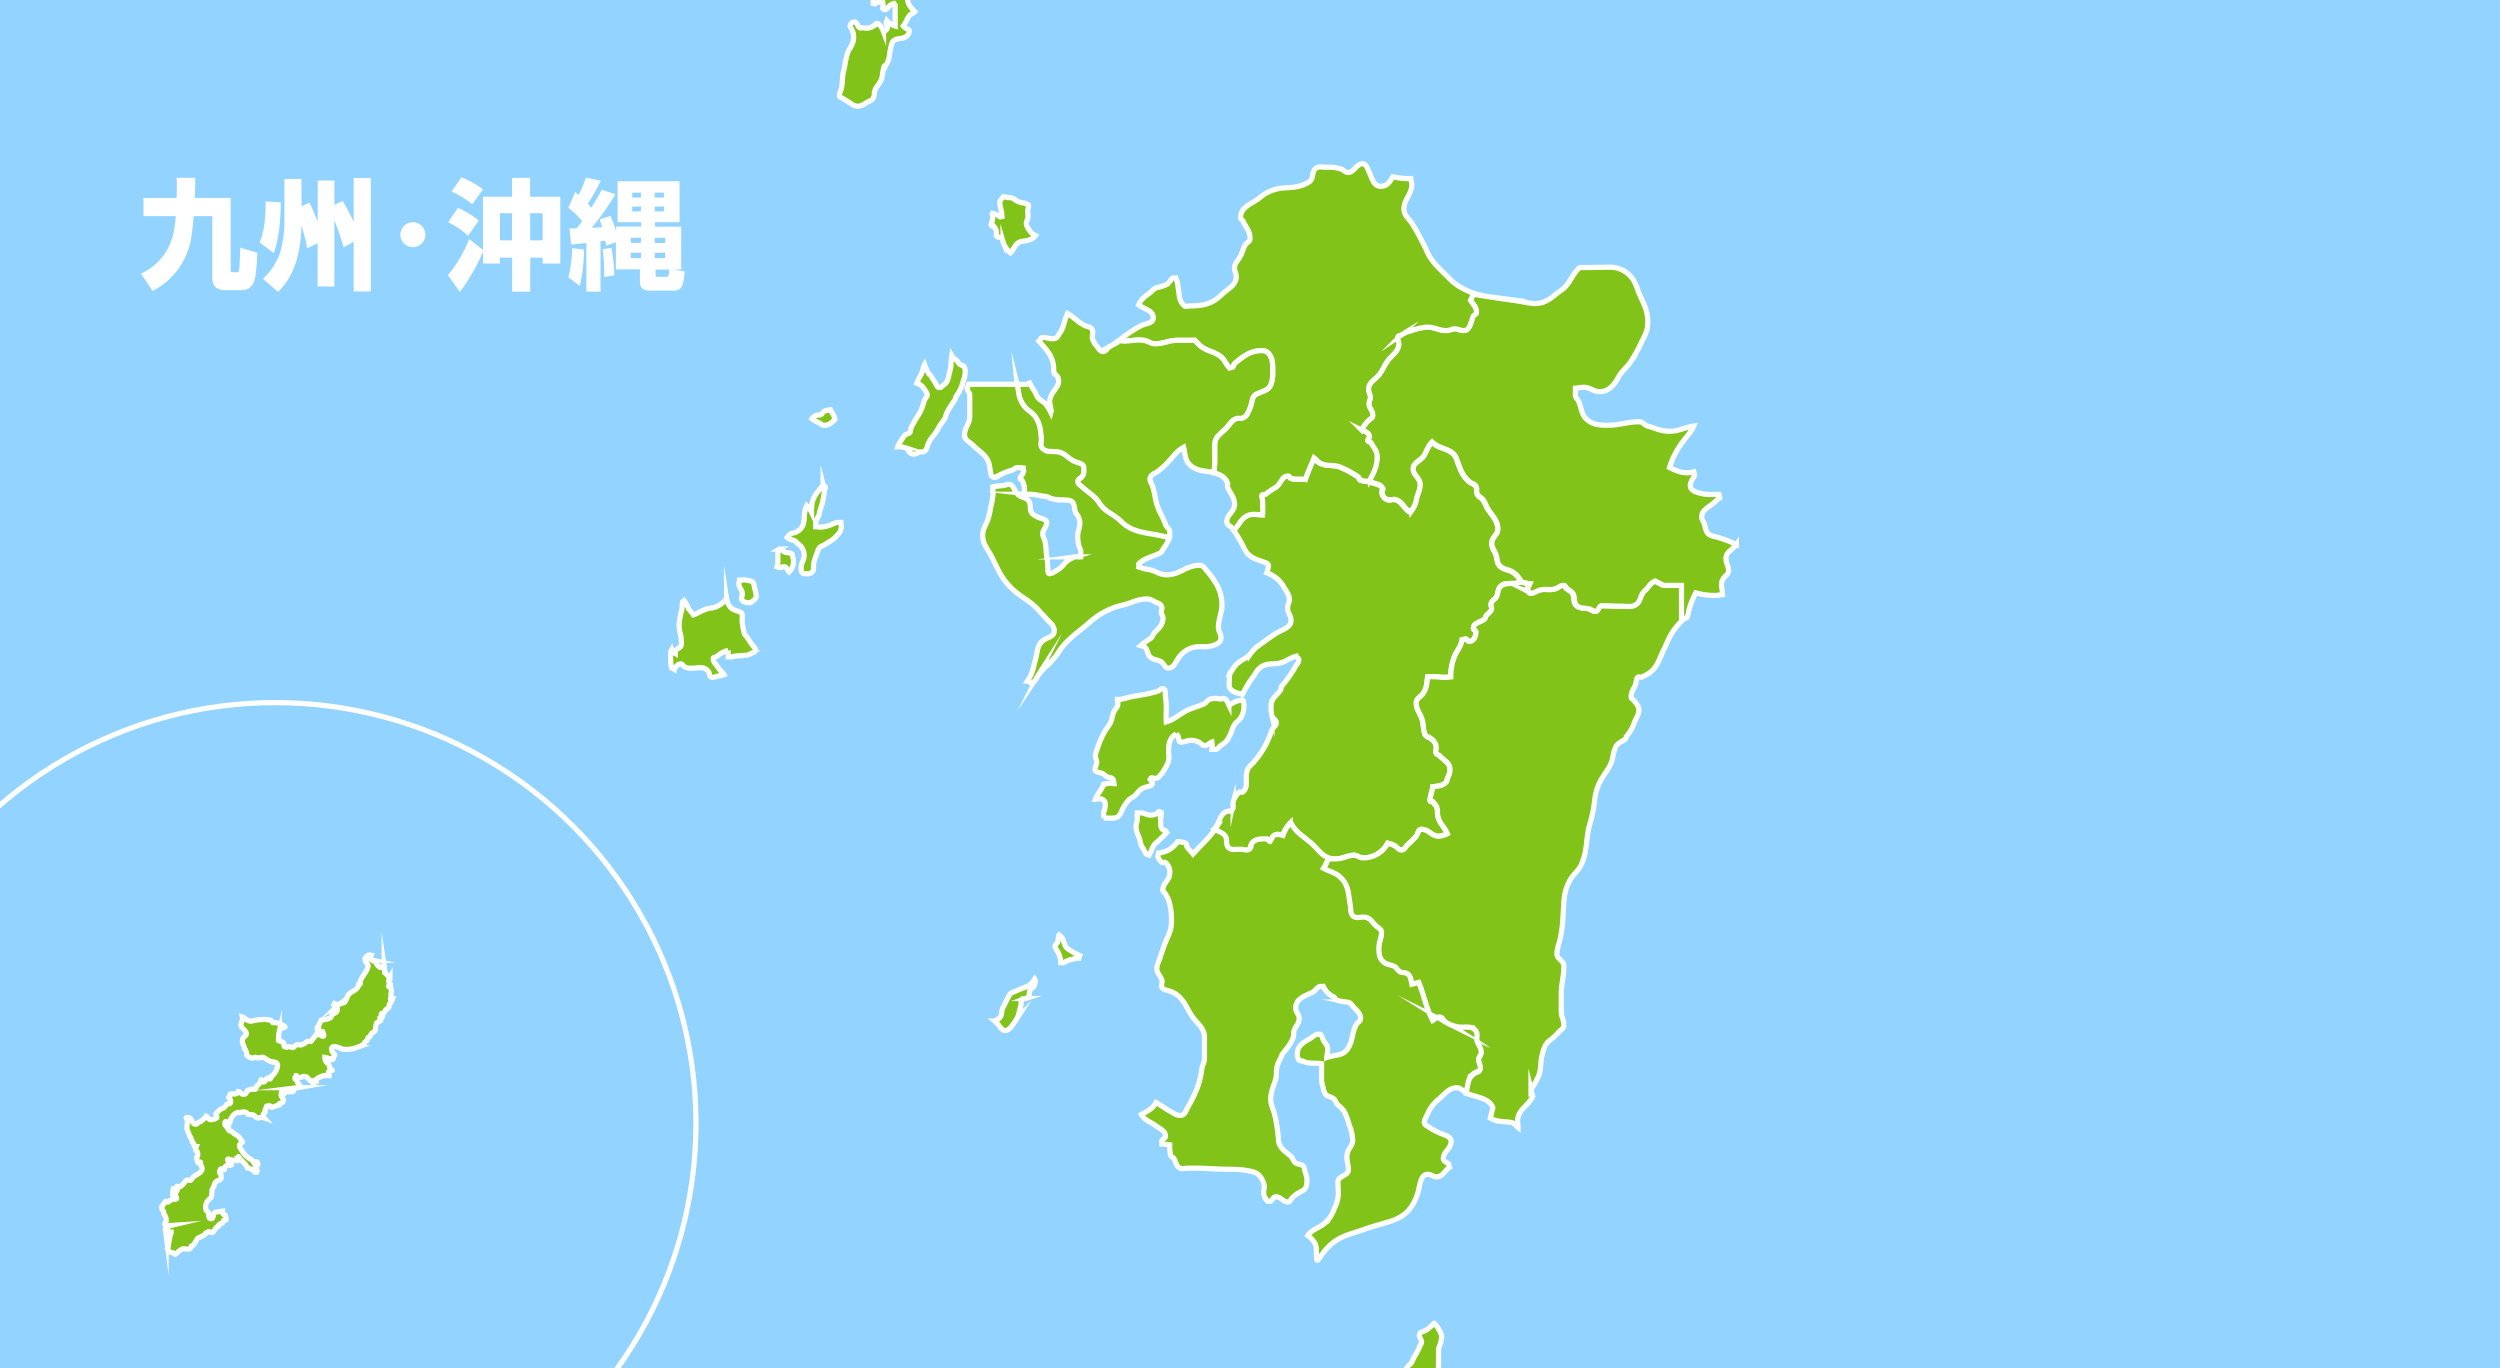 <svg id="レイヤー_1" data-name="レイヤー 1" xmlns="http://www.w3.org/2000/svg" xmlns:xlink="http://www.w3.org/1999/xlink" viewBox="0 0 720 394"><defs><style>.cls-1,.cls-6{fill:none;}.cls-2{fill:#93d3ff;}.cls-3{fill:#fff;}.cls-4,.cls-7{fill:#81c318;}.cls-4,.cls-6,.cls-7{stroke:#fff;stroke-miterlimit:22.93;stroke-width:1.5px;}.cls-4{fill-rule:evenodd;}.cls-5{clip-path:url(#clip-path);}</style><clipPath id="clip-path"><rect class="cls-1" width="720" height="394"/></clipPath></defs><title>アートボード 1</title><rect class="cls-2" width="720" height="394"/><path class="cls-3" d="M40.62,78.83c9-4.48,9.66-12.25,10-16.59H41.31V57h9.56c.07-3.14.07-4.72,0-5.79h5.35c0,1.82,0,4-.14,5.79H66.43V77.66c0,.51,0,.76.62.76H68c.59,0,.72-.25.83-.52.2-.73.34-5.73.34-6.59l4.94,1.48c0,.86-.28,6.77-1,8.42a3.56,3.56,0,0,1-3.59,2.35H64.87c-2.34,0-3.72-1.14-3.72-3.49V62.24H55.77c-.14,1.75-.35,4.21-.73,6.38A20.85,20.85,0,0,1,43.93,83.8Z"/><path class="cls-3" d="M80.85,58.3c0,1.31,0,9.25-2,14.6l-4.07-3.07C76.64,65.44,76.5,59.3,76.47,58Zm6,1.07,2.31-1c1.1,2.38,1.38,3.07,2.34,5.48V52H96.3v7l2.38-1.11A43.49,43.49,0,0,1,101.86,64V51.26h4.93V83.94h-4.93V69.62l-2.93,1.62a55.13,55.13,0,0,0-2.63-7.73v19H91.47V70.07l-3,1.45A42,42,0,0,0,86.82,65C86.58,77.38,82,82.11,80.09,84.07l-4.35-3.76a19.26,19.26,0,0,0,4.9-7.41,33.51,33.51,0,0,0,1.28-8.66V51.54h4.9Z"/><path class="cls-3" d="M122.49,67.58A3.59,3.59,0,1,1,118.9,64,3.57,3.57,0,0,1,122.49,67.58Z"/><path class="cls-3" d="M139.15,72.41a55.65,55.65,0,0,1-6.72,11.66L129,79.24a38.11,38.11,0,0,0,6.11-10.38l4,3.11V56.65h8.35V51.23h5.21v5.42h8.7V75.9H156.3V74.21h-3.59V84H147.5V74.21H144V75.9h-4.87Zm-7.28-12.55a25.77,25.77,0,0,1,6,3.65l-3.07,4.42a21.52,21.52,0,0,0-5.73-3.9Zm1-8.77a24.32,24.32,0,0,1,6.25,3.45L136,58.82a27.78,27.78,0,0,0-5.93-3.66ZM144,69.21h3.48v-7.8H144Zm8.69,0h3.59v-7.8h-3.59Z"/><path class="cls-3" d="M168.89,70c-1.45.14-3.83.38-4.41.42L164,65.75a18.12,18.12,0,0,0,2.1,0c.42-.51.9-1.13,1.56-2.07a22.22,22.22,0,0,0-4-3.82l2-4.56c.41.35.66.52,1,.83a37.93,37.93,0,0,0,2.11-5l4.24.93a56.36,56.36,0,0,1-3.73,6.63c.28.31.52.55,1,1.14.62-1,1.45-2.28,3.07-5.18l3.9,1.31a79.25,79.25,0,0,1-6.83,9.63c1,0,2-.11,3-.17-.2-.63-.34-1.11-.72-2.25l3.14-1a45.16,45.16,0,0,1,1.62,4.45V65.24h7.21V64h-6.8V52.2h17.84V64h-7.07v1.28h7.55V77.59H194l3.21.58c-.35,3-.42,3.39-.73,4.08a2.35,2.35,0,0,1-2.1,1.45h-7.28c-2,0-2.8-.94-2.8-2.46V77.59h-6.93V69.76l-2.76,1c-.21-1-.21-1.1-.28-1.45l-1.38.18V84h-4.07Zm-.72,1.87A45.87,45.87,0,0,1,167,82.35l-3.31-2.48a36.19,36.19,0,0,0,1.07-8.42Zm7.93-.49a52.55,52.55,0,0,1,.83,7.9l-2.9.49a62,62,0,0,0-.45-8Zm5.56-2.89v1.48h2.93V68.45Zm0,4.31v1.52h2.93V72.76Zm.41-17.29v1.38h2.52V55.47Zm0,4v1.38h2.52V59.44Zm6.49-4v1.38h2.65V55.47Zm0,4v1.38h2.65V59.44Zm0,9v1.48h3V68.45Zm0,4.31v1.52h3V72.76Zm.24,6.14c0,.59.07.76.59.76h2.41c.79,0,.83-.21.9-2.07h-3.9Z"/><path class="cls-4" d="M80.38,299.19l.1.46c0,.32.87.36,1.09.56.4.36,0,1.21.54,1.3a9.17,9.17,0,0,0,1.28-.08c.36,0,.78.43,1.1.2s.87-.81,1.3-.81.58.26,1,.09.74-.28,1-.43.57-.59,1-.56c.25,0,.76.13.92-.13A10.85,10.85,0,0,1,91.1,298c.1-.1.19-.52.21-.52.16.49.65.9.83.15h0c.09.36.75,1.12,1.11.68.08-.1-.25-1-.3-1.15a2.74,2.74,0,0,1-1.48-.56c-.4-.44,0-.94.33-1.23a10.2,10.2,0,0,1,.55-1.32c.31-.59.39-.21,1-.37.88-.24,2-.24,2.24-1.3.08-.4,1-.58,1.27-.86a1.26,1.26,0,0,0-.53-1.94c-.5-.17.08-.39.12-.55.34.12.41.75,1,.34a3.55,3.55,0,0,1,1.25-.49c.7-.11.78-.55,1.06-1.1s.18-.82.65-1.35c.84-1,2.29-1.12,2.78-2.43.05-.13,0-.83.26-.67.5.36.28-.5.3-.65.09-1,3-4.1,2.08-5.05a2,2,0,0,1-.72-1.58,3.38,3.38,0,0,1,1-1,4.32,4.32,0,0,1,.84.08c-.1.3-.4.46-.44.82s.55.54.85.61a1.35,1.35,0,0,0,.89.49c.36,0,.21.22.21.49s.89,1.11,1.18,1.11.88-.65,1-.46a15.63,15.63,0,0,1,.18,2,2.54,2.54,0,0,1,.72.63c.12.2.54.79.77.84a5.06,5.06,0,0,1-.26.44c-.14.42-.1,1,.26,1.22.56.28-.34.57-.39.65-.14.23.35.35.5.45.31.2.22.67.29,1,.11.53-.3.84-.08,1.25s-.73,1.48.31,1.22l-.32.81c-.09.22-.42.28-.49.52-.19.72.14.86-.55,1.25s-.49.48-.83,1-.53.19-.87.47.47.31.32.8c-.08.23-.43.31-.65.32-.48,0,.2.59.16.77s-.94.58-1.12.67c-.39.21-.34,1.81-.55,2.25s-.47.47-.89.76-.38.86-.66,1.11-.52-.12-.66.75c0,.3-.46.56-.69.71-.75,1.22-1.34,1.16-2.59,1.67a8,8,0,0,1-4.09.36,7.1,7.1,0,0,0-2.06-.71c-1.34,0-1,1.25-.36,1.92s.3.54,0,1.17c-.07.7-.21.82-.93.46a8.48,8.48,0,0,0-1.55-.41c0,.48.21,1.36.69,1.54.65.25.46,1.38,1.11,1.87s.24.22-.31.43c-1,.37-.08,1.05-.2,1.42-1,0-1.23-.26-2.29.25-.76.36-1.43.3-1.43,1.3-.17,0-.53-.37-.72-.18s.06.52.06.77c-.39,0-1.53-1.14-1.82-1.41-.91-1.21-2.29.18-2.88-.24-.15-.1-.28-.52-.44-.52-.11.44-.49.16-.34.91.31.1.53.87.77,1.16.57.68,1.12,1.27,0,1.41a12.22,12.22,0,0,0-1.23.28c0,.45.21.84-.52.91-.38,0-1,.11-1.31-.18-.75-.82-.44,1.12-1,.61-.15-.15-.41-1-.66-.28a7.25,7.25,0,0,0-.09.89c0,.21.54.78.62,1.16a.79.79,0,0,1-.53,1l-.57.2c-.15.05.13.25,0,.37s-1,.27-1.33.41c-.9.36-.81.46-1.37-.1-.24-.24-.5.05-.74,0-.4,0-.28.11-.34.47s-.35.42-.35.72.24.61-.25.89-.23,1.1,0,1.36a5.33,5.33,0,0,0-.76-.2c-.33,0-.62.23-1,.21-.87-.05-.82-.84-1.68-.92-.51-.13-1.06.14-1.41-.33s-.74-.48-1.3-.48-.34.27-.92.15c-1.22-.26-2.58,1.36-2.7,2.46-.17,1.5-1.24-.56-1.52.39-.12.45,0,1.06.53,1.06.75,0,.61.36,0,.36.09.27.47.37.51.71s.64.37.89.52.46.42.71.6c.48.37,1.29.69,1.59,1.25.12.24.86,1.13.83,1.16l-.61.49c-.71.59.1,1.42.39,1.94a6.52,6.52,0,0,0,2,2.19c.61.45,1.1.52,1.45,1.34.25.6.44,0,.58,0,0-.77.71,0,.6.49-.74,0-.7-.52-.65.59,0,.28,1,2-.05,1.67-.63-.2-.36-.32-.82-.7s-1.13-.2-1.67-.91a4.61,4.61,0,0,0-.89-1.16l-1-1c-.17-.18-.3-.56-.48-.69-.33-.23,0,1-.13,1.05-.37.37-.8-.56-1.08-.56a2.51,2.51,0,0,0-.25.52c-.5.12-.8-.16-1.29-.31-.79-.26-.24.71.06.92s.6.06.67.29c.2.59-.39.58-.78.49s-1.23.3-1.23.93c0,.91-.77.15-1.07.15-.13,0-.36.65-.38.78-.12.56.46.63.46,1.07,0,1,.09,1.17-.9,1.53-1.31.49-.78,1.27-1.48,2.15-.37.46-.24,1.17-.33,1.72,0,1.23-.42,1.08-1.14,1.94a2.85,2.85,0,0,0-.51,2.57c.06.44.58.5.73.93s-.19,1.72.83,1.66c.41,0,.48-.65.56-1a1,1,0,0,1,1-.92,10.38,10.38,0,0,1,1.63-.25v0c0,.83.1.82.68,1.11.27.13.43,1.41.35,1.44-.52.26-.71-.24-.87.54-.15.59-.9.41-1.21.86s.19.35-.53.62c-.53.2-1,2-1.79,1.54s-.81,0-1.39.2c-.1.48-1.49,1.12-2,1.3-1,.37-1,2.12-2.17,2.42h0c0,1.12-1.24.89-2,.84-.68-.23-1.7.7-2.12,1.12-.88.89-.63.17-1.5-.09-.49-.14-.91-.05-1.12-.58a3.5,3.5,0,0,1,.09-1.47l.4-2.45c0-.27.48-1.3.46-1.39-.2,0-.54.15-.71,0s-.24-.44-.39.06c-.06.2,0,.38-.06.57s-.34.35-.37,0a6.92,6.92,0,0,0-.14-.77c0-.56-.36-1,.3-1.11.47-.09.76-.52,1.18-.62v0h0a4.41,4.41,0,0,1-1.5-.16c-.3-.12-.24-.69.09-.77a2.45,2.45,0,0,0-.46-2.23c-.22-.21-.11-.59-.21-.86s-.6-.68-.58-1.14a13.53,13.53,0,0,1,.83-1.36c.6-1.14.66.27,1.3-.38.4-.4.3-.36.86-.52.26-.11,1.41-.13,1.36-.33l-.36-1.38c-.44,0-.8,1-.8,0a6.87,6.87,0,0,1,.21-1.5c.32,0,.64,1.21,1,.74s-.22-1.41.13-1.4.62.33,1,0a5.7,5.7,0,0,0,1.23-1.27c.7-1.1.88-.18,1.59-.49.31-.13.58-.72.88-1,.7-.58,2-1,2.36-1.87s-.37-1.19-.33-2c.06-1.06-.68.72-.92-.63-.06-.3-.42-1-.11-1.22s.25-1.35,0-1.58-.35,0-.4-.57c0-.4.18-.54.25-.81-.29,0-.53.19-.62-.15a1.83,1.83,0,0,0-.62-1.21,4,4,0,0,0-.6-1.51c-.3-.44-.39-1.1-.67-1.58-.64-1.08.28-2.67-.33-3.54-.41-.58.19-.38.68-.38,0,0,.43.31.5.38a6.31,6.31,0,0,1,.53.92c.39.72,1.14.88,1.65.12.25-.18.45-.15.69-.28s.38-.4.55-.47a2.94,2.94,0,0,0,1-1.06c.52.17.75,1.11,1.43,1,.39,0,1.79-.26,1.68-.76s-.55-.8-.05-1.19.9-1.13,1.69-1.29c1-.33.8-1.35,1.91-1.35.69,0,.44-1.55-.13-1.8,0-.3.37-.36.37-.73s.4-.33.66-.29c.6.09,1.57,0,1.75-.7h0c.42,0,.79.93,1.67.81s.57-1.2,1.22-1.2c.44,0,.56-.33,1.15-.28s1,.26,1.09-.5c0-.39.39-.61.68-.82s.19-.47.41-.61.29-.81.31-.81c.5.05,0,.93.87.63.56-.19.63-1.42,1.26-1,.47.28.62.28.73-.33,0-.3.27-.37.5-.53a4.82,4.82,0,0,0,1.39-2.84c0-1.05-1.07-1-1.82-1.11a5.15,5.15,0,0,1-1.67-.91c-1-.67-1.14-.18-2.24-.18-.44,0-.62-.33-1-.08s-.82.16-1.34-.12-.8-.28-.83-1a3,3,0,0,0-.68-1.57c0-.77-.68-1.28-.54-2.17s.16-.86.78-1.37c1.3-1.07-1.42-2.27-1.22-3.26.17-.8.59-1.36.41-2.24.89.29,1.71,1.61,2.91,1.15.93-.26,5.47-.94,5.81.42,0,0,0,.06.06.08a5.27,5.27,0,0,1,3.28,1c.52.33.08.34-.29.48s-.86.32-1.09.88a8.72,8.72,0,0,0-.26,2.36Z"/><g class="cls-5"><circle class="cls-6" cx="79.25" cy="323.54" r="121.19"/></g><g class="cls-5"><path class="cls-7" d="M353.91,203.06c-.4-.81-.52-1.55-1.36-1.86-.35-.13-.63.12-1,.12s-.46-.12-.74-.12a6,6,0,0,0-2.24.12c-.9.31-1.11,1.11-2,1.49-1.43.62-2.3.8-3.73,1.36-2.86,1.15-4,2.77-6.95,3.73-.13-1.58,0-2.48,0-4.07a19.72,19.72,0,0,0-.25-3.26c-.12-.87.15-2.23-.75-2.23-.65,0-.9.53-1.49.75a36.81,36.81,0,0,1-5,1.12c-.81.18-1.31.21-2.12.36-1.73.31-2.69.87-4.46.87,0,.5.12.78.12,1.28,0,1-.71,1.33-1.12,2.2a10.23,10.23,0,0,0-.62,2.11c-.37,1.55-1.21,2.24-2,3.61a24.28,24.28,0,0,0-2.23,5.21,4.78,4.78,0,0,0-.5,1.74c0,.77.38,1.21.38,2s-.5,1.21-.5,2,1.21.8,2,1.12c.62.24.9.71,1.49,1s1,.13,1.49.5.4.86.49,1.49a12.09,12.09,0,0,0-1.21-.12,3.45,3.45,0,0,0-1.27.24c-.16,0-.37-.09-.5,0s-.06.37-.12.5c-.34.52-.56.93-.87,1.48a8.31,8.31,0,0,0-1.37,2.37c.53,0,.84-.13,1.37-.13a1.58,1.58,0,0,1,1.49,1.61,8.3,8.3,0,0,1-.25,1.74c0,.19-.25.26-.25.48v1.76a13.88,13.88,0,0,1,1.58,0c1.09,0,2,.09,2.77-.62a4.25,4.25,0,0,0,.87-1.49,10.79,10.79,0,0,1,2-3.1c.59-.59,1.12-.69,1.74-1.25.81-.71,1.09-1.4,2-2a6.34,6.34,0,0,1,1.74-.62c.59-.19,1.36-.35,1.36-1,0-.44-.4-.66-.62-1,.13-.13.07-.47.25-.5.47-.09.81.13,1.31.13s.9-.4,1.3-.87a12.67,12.67,0,0,0,1.86-2.86,4.72,4.72,0,0,0,.62-3c-.18-2.51-.06-4.84,2.11-6.08a2.35,2.35,0,0,1,.62.87c.19.59.1,1.49.75,1.49,1.12,0,1.74-.5,2.86-.5a4.58,4.58,0,0,1,2.48.62c.56.31.84.87,1.49.87.9,0,1.27-.69,2.11-1a7.11,7.11,0,0,1,0,2.11h1c.72,0,1-.72,1.52-1.12a6.28,6.28,0,0,0,2-1.74,16.5,16.5,0,0,0,1.37-3,5.91,5.91,0,0,1,.86-1.61c.66-.78,1.34-1.06,1.74-2a6.68,6.68,0,0,0,.75-3,4.72,4.72,0,0,0-.13-1c0-.27,0-.64-.24-.74s-.66.1-1,.13c-1.24.18-1.77.83-3,1.24ZM438,167.54c-1.8,1.06-4.16-.12-5.72,1.25-.93.8-.74,1.86-1.24,3-.31.75-1.11,1-1.49,1.75s.19,1.3,0,2-.93,1.12-1.49,1.74c-.25.31-.18.74-.49,1-1.25,1.05-3.23,1.05-3.23,2.73,0,.49.74.49.74,1,0,1.3-.68,2.73-2,2.73-.5,0-.56-.68-1-.74l-1,.24c-.31,2.12-1.49,3-2.24,5a14.87,14.87,0,0,0-1,5.71c-2.61.38-4.1-.24-6.7,0-.19,1.87-.25,3.23-1.25,4.72-.68,1.06-2,1.43-2,2.73,0,2.05,1.18,3,1.74,5,.43,1.49.18,2.54.74,4,.37.94,1.24.87,2,1.5a3.2,3.2,0,0,1,1.24,2c.12.68-.19,1.3,0,2,.12.43.74.43,1,.74,1.24,1.37,3,2,3,4a5.09,5.09,0,0,1-.74,2.48c-.13.31-.07.74-.25,1-1,1.24-2.3,1.24-4,1.49-.13,1.55-.75,2.43-.75,4,0,.43.81.18,1,.49a9.65,9.65,0,0,1,.75,1c.56,1,.25,1.86.5,3,.49,2.12,1.92,3,2.73,5a6.8,6.8,0,0,1-2.49.75c-2.11,0-2.85-2-5-2-1,0-.87,1.24-1.49,2a23.32,23.32,0,0,1-2.49,2.48c-.62.56-.86,1.49-1.73,1.49s-1.25-.86-2-1.24a10.3,10.3,0,0,0-2-.74,7.8,7.8,0,0,1-7.2,4.22c-1,0-1.49-.75-2.48-.75-1.74,0-2.74.81-4.47,1a24.69,24.69,0,0,1-3,0h0c-2.05-.81-2.67-1.93-4.23-3.48-2.54-2.55-5.09-3.42-6.7-6.71a10,10,0,0,0-2.24,3.73,5.79,5.79,0,0,0-2-.25c-.94.13-1.18,1.24-1.74,2-.44-.13-.5-.75-1-.75-1.56,0-2.86-.06-4,1-.62.56-.25,1.55-1,2s-1.49,0-2.49,0c-1.36,0-2.54.44-3.47-.5s-.31-1.92-.75-3c-.55-1.23-2.09-1.52-3.21-2.33h0a22,22,0,0,0,1.23-2.14c.56-1.17.8-2.29,2-3,.69-.38,1.49-.13,2-.75s.06-1.3.25-2a5.57,5.57,0,0,1,1.74-3c.24-.18.74.19,1,0,1.8-1.49.62-3.72,1.24-6,.37-1.36,1.37-1.92,2.24-3a24.78,24.78,0,0,0,4.22-6.95c.31-.69.43-1.31.74-2s1.25-1.11,1.25-2-1-1.17-1.25-2a9.55,9.55,0,0,1-.25-3c0-2.05,1.62-2.79,2.74-4.47.18-.31.06-.75.25-1a36.19,36.19,0,0,0,4-5.71c.37-.74,1-1.11,1-2,0-.49-.62-.56-.74-1-1.62.37-2.42,1.18-4,1.74-2.17.81-4,0-6,1.24-1.24.81-1.61,1.8-2.48,3a28.45,28.45,0,0,0-3,5c-1.74-.44-3.85-.87-3.85-2.67,0-1.18.06-1.86.12-3l.25-1-.25,1a12.71,12.71,0,0,1,2-3c1.37-1.36,2.8-1.55,4-3a10.43,10.43,0,0,1,2.48-2.48c1.92-1.3,3-2.23,5-3.47,1.8-1.12,4.22-1.56,4.22-3.73,0-1.42-1-2.05-1-3.48,0-1,.5-1.48.5-2.48,0-1.42-.81-2.3-1.49-3.48a9,9,0,0,0-5-4.22,10.94,10.94,0,0,0,.5-2c0-.8-1-.93-1.74-1.23s-1.24-.44-2-.75a5.84,5.84,0,0,1-3.22-3,40,40,0,0,0-2.24-4,11,11,0,0,0-.89-1.33h0c1.43-1.43,1.76-2.84,3.38-3.89s3-.5,4.84-.5c.12-1.61,0-2.54,0-4.15,0-.63-.56-1.18-.13-1.55.25-.19.75-.07,1-.26a24.85,24.85,0,0,1,3-2c1.49-1.06,1.61-3.23,3.47-3.23.5,0,.56.68,1,.74,1.49.31,2.42,0,4,.25.81-2.48,1.55-3.85,2.48-6.21.69.5,1,1.12,1.74,1.49,2.05,1.12,3.85.32,6,1.24a29.63,29.63,0,0,1,5,2.74c.37.25.31.8.75,1a7.77,7.77,0,0,0,2.45.24h0c1.49,1,3.29.62,4,2.23.13.31-.25.63-.25,1a2.41,2.41,0,0,0,1.24,2c1,.62,1.93-.24,3,.25,1.67.74,2,2.18,3.47,3.23.31-.25.75-.19,1-.49a7.38,7.38,0,0,0,1.25-3.23c.43-1.5,1-2.43,1-4,0-1.86-2-2.6-2-4.47s2.24-2.3,3.23-4c.81-1.43,1.06-2.55,2.24-3.73,2.3,2.3,5.77,1.68,7,4.72,1.06,2.79,1.49,4.78,3.73,6.7.74.63,1.61.56,2,1.5.25.68,0,1.36.25,2,.37.81,1.24,1.06,1.74,1.74a11.9,11.9,0,0,1,1,2c1.31,2.42,3.23,3.66,3.23,6.45,0,1.68-1.74,2.3-1.74,4,0,1.43.81,2.17,1.24,3.48s.19,2.11,1,3c1.12,1.25,2.55,1,4,2a7,7,0,0,1,2.24,2.73Z"/><path class="cls-7" d="M438,167.54c-1.8,1.06-4.16-.12-5.72,1.25-.93.8-.74,1.86-1.24,3-.31.75-1.11,1-1.49,1.75s.19,1.3,0,2-.93,1.12-1.49,1.74c-.25.31-.18.74-.49,1-1.25,1.05-3.23,1.05-3.23,2.73,0,.49.74.49.74,1,0,1.3-.68,2.73-2,2.73-.5,0-.56-.68-1-.74l-1,.24c-.31,2.12-1.49,3-2.24,5a14.87,14.87,0,0,0-1,5.71c-2.61.38-4.1-.24-6.7,0-.19,1.87-.25,3.23-1.25,4.72-.68,1.06-2,1.43-2,2.73,0,2.05,1.18,3,1.74,5,.43,1.49.18,2.54.74,4,.37.94,1.24.87,2,1.5a3.2,3.2,0,0,1,1.24,2c.12.68-.19,1.3,0,2,.12.43.74.43,1,.74,1.24,1.37,3,2,3,4a5.09,5.09,0,0,1-.74,2.48c-.13.31-.07.74-.25,1-1,1.24-2.3,1.24-4,1.49-.13,1.55-.75,2.43-.75,4,0,.43.81.18,1,.49a9.65,9.65,0,0,1,.75,1c.56,1,.25,1.86.5,3,.49,2.12,1.92,3,2.73,5a6.8,6.8,0,0,1-2.49.75c-2.11,0-2.85-2-5-2-1,0-.87,1.24-1.49,2a23.32,23.32,0,0,1-2.49,2.48c-.62.56-.86,1.49-1.73,1.49s-1.25-.86-2-1.24a10.3,10.3,0,0,0-2-.74,7.8,7.8,0,0,1-7.2,4.22c-1,0-1.49-.75-2.48-.75-1.74,0-2.74.81-4.47,1a24.69,24.69,0,0,1-3,0h0a20.21,20.21,0,0,1-1.49,3c1.86,1.05,3.41,1.18,5,2.73,2.36,2.36,2.11,4.78,2.73,8,.19,1.11-.06,2.23.75,3,1.12,1,2.55,0,4,.5,1.18.44,1.62,1.37,2.49,2.23.68.69,1.73,1,1.73,2,0,1.74-.74,2.74-.74,4.47s.06,2.86,1.24,4c.87.8,1.86.8,3,1.24.87.37,1.12,1.36,2,1.74.68.24,1.43.06,2,.49.93.69,1,1.81,1.24,3l2-.5c1.68,4.17,1.93,6.84,4,10.94.74-.44,1.12-1,2-1s1.06,1.06,1.74,1.49a9.84,9.84,0,0,0,3,1.24c1.49.44,2.49,0,4,.25a2.32,2.32,0,0,1,2,1.74c.13.68-.12,1.31,0,2,.31,1.37,1.24,2,1.24,3.48,0,.81-.74,1.18-.74,2,0,1,.5,1.49.5,2.49s-1.12,1-1.74,1.48a4.54,4.54,0,0,0-1.49,1.74,18.78,18.78,0,0,0-.76,3.81h0c1.36.49,2.33.69,3.74,1.16,1.8.56,3.29,1.24,4,3l-.74,3c2,1.18,3.66.86,6,1.24.93.12,1.24.93,2,1.49,0-1.18-.31-1.87,0-3,.75-2.73,2.92-3.29,4.23-6l-.5-2a20.23,20.23,0,0,0,2.23-4c.81-2.17.38-3.73,1-6,.43-1.61.68-2.86,2-4a16.56,16.56,0,0,0,2.74-2.48c.62-.74,1.49-1,1.49-2,0-1.61-.75-2.41-.75-4v-4.85c0-3.22.75-5,.75-8.25,0-1.56-2-1.93-2-3.48a13.51,13.51,0,0,1,.74-3.48,36.86,36.86,0,0,0,1-7c.31-4.22,0-7,2-10.68,1.12-2,2.61-2.79,3.48-5,1.3-3.22,1.18-5.46,1.74-8.94.31-1.92.81-3,1.24-5,.81-3.41.44-5.22,1.74-8.44,1-2.43,2.3-3.61,3.48-6,.87-1.74.62-3.23,1.49-5,.56-1.18,1.61-1.49,2.73-2.23.31-.19.25-.69.49-1a11.89,11.89,0,0,0,2.24-4c.5-1.31,1.24-2.05,1.24-3.48,0-1.06-.68-1.68-1.24-2.48-.31-.5-1-.62-1-1.25,0-1.42.68-2.23,1.24-3.47.31-.74.12-1.74.74-2.24.25-.18.69.13,1,0a12.2,12.2,0,0,0,2-1c2.67-1.8,3-4.09,4.47-7,1.18-2.36,1.56-3.92,3.23-6a17.88,17.88,0,0,1,2.15-2.44h0l-.28-.55v-9.43H479l-2.48-1.25a4.27,4.27,0,0,0-2,1.74c-.56.75-1.3,1.12-1.73,2-.63,1.12-.69,2.3-1.74,3-1.25.87-2.49.5-4,.5-2.3,0-3.6-.13-5.9-.13-.93,0-.8,1.62-1.74,1.62s-1.24-.62-2-.75c-1.49-.3-2.86,0-3.73-1.24-.62-.93-.25-1.92-.74-3-.37-.74-1.06-1-1.74-1.49-.44-.31-.44-1-1-1-1.06,0-1.49.68-2.49,1-1.42.44-2.48,0-4,.25-1.18.19-1.74,1-3,1-.5,0-.56-.62-1-.74a10.55,10.55,0,0,1,.74-2c-.74-.06-1.74-.37-2.48-.5Z"/><path class="cls-7" d="M413,381.12a12,12,0,0,1-2.36,2c-.78.43-1.86.46-1.86,1.36s.62,1.18.62,2c0,.62-.44.93-.62,1.49a9.05,9.05,0,0,1-1,2,12.2,12.2,0,0,0-1,2c-.37.9-1.15,1.12-1.61,2a10.56,10.56,0,0,0-1.62,4,8.11,8.11,0,0,0-.37,1.47v4.15A12.38,12.38,0,0,1,403,405a15.73,15.73,0,0,1-.37,2.49,16.52,16.52,0,0,1-.87,2,27.06,27.06,0,0,1-1,2.73,11.08,11.08,0,0,1-2.23,2.86c-.78.93-1.09,1.58-1.86,2.49-.44.52-1,.58-1.49,1.11a2.45,2.45,0,0,0-.37,1l1.24,5c-.16,1,0,1.55-.25,2.48-.16.69-.75,1-.75,1.74,0,.28.31.31.5.5a4.12,4.12,0,0,1,.75.87,15.62,15.62,0,0,1,.74,1.61c.47-1.21.93-2.08,2.11-2.48a10.75,10.75,0,0,1,4-.37h1.46a11.8,11.8,0,0,1,.37-1.61c.18-.94.06-1.56.25-2.49s.74-1.49.74-2.48c0-.5-.59-.62-.87-1a1.83,1.83,0,0,1-.49-1.24c0-1.21.62-1.8,1.24-2.85a12.27,12.27,0,0,0,1-2.74c.56-1.74.4-3.57,2.11-4.22.78-.28,1.49-.25,1.86-1s0-1.62.5-2.48c.31-.59.93-.66,1.24-1.25a5.58,5.58,0,0,0,.75-2.92c0-1.17-.38-1.86-.38-3,0-1.58.66-2.42,1-4a13.22,13.22,0,0,0,.37-3.14V388.6c0-.46.25-.71.37-1.15a8.35,8.35,0,0,0,.5-2.48,3.22,3.22,0,0,0-.62-1.74,6.47,6.47,0,0,0-1.49-2.11Zm-61.59,46.81c0,.47.56.53.87.87A3.92,3.92,0,0,1,353,431c.22,1.15.56,1.83.75,3a16.21,16.21,0,0,0,2.11,5.71c.56,1,.4,2.23,1.49,2.73s1.83.31,3,.5c.56.09.93.31,1.49.37a26.63,26.63,0,0,0,4.47.25,7.5,7.5,0,0,0,2.48-.5,5.17,5.17,0,0,0,1.74-.74,9.34,9.34,0,0,0,2.11-1.49,22.09,22.09,0,0,0,1.87-2.61,15.85,15.85,0,0,0,2.11-3.48,13.93,13.93,0,0,0,.62-3.72c.06-.62.37-.9.37-1.52v-2.43c-1,0-1.49,0-2.45,0s-1.12-.8-1.77-1.36a8.53,8.53,0,0,0-1.49-.87,18.59,18.59,0,0,1-3.6-2.61,5.85,5.85,0,0,0-2.12-1.49,12.33,12.33,0,0,0-2.6-.25,24,24,0,0,0-2.48-.37c-1.31,0-1.65,1.27-2.36,2.36-.13.18-.38.18-.5.37-.56.72-.68,1.37-1.24,2.11a3.51,3.51,0,0,1-2,1.12c-.56.19-.9.47-1.49.62-.87.25-2.11.31-2.11,1.24Zm-19.75-11.42c-.27.38-.62.62-.62,1.12,0,.74.75.93,1.37,1.36a4.3,4.3,0,0,1,1.49,1.74c.09.22.37.22.5.37.49.56.87.9,1.36,1.49s.59,1.12,1.25,1.12c.28,0,.34-.31.49-.5.47-.56.65-1.21,1.37-1.36a3.39,3.39,0,0,0,1.61-.5,4,4,0,0,0-1.61-1.49c-1-.68-1.15-2.11-2.36-2.11a11.09,11.09,0,0,1-2,.13,9.76,9.76,0,0,1-2.86-1.37ZM297.91,282c-1.12,2.27-3.07,2.3-5.21,3.36-.81.4-1.56.46-2,1.23-.75,1.37-1.15,2.21-1.86,3.61-.53,1-.16,1.95-.87,2.86-.41.52-1,.62-1.49,1a8.36,8.36,0,0,1,1.36,1.48c.47.63.84,1.25,1.62,1.25s1.46-.62,2-1.37.87-1.21,1.37-2a6.57,6.57,0,0,0,.74-2.24,13.67,13.67,0,0,0,.5-2c.06-.59-.06-1.12.38-1.5.27-.21.64,0,1-.12a1.53,1.53,0,0,0,1-1.24,3.49,3.49,0,0,1,.12-1c.32-.63.9-.75,1.25-1.37a4.94,4.94,0,0,0,.37-1.49l-.25-.5ZM305,269.24c-.25.75-.19,1.25-.38,2-.12.52-.74.68-.74,1.24a2.51,2.51,0,0,0,.5,1.24,6.46,6.46,0,0,1,1.11,3.48c.25,0,.38.12.63.12.43,0,.62-.34,1-.49a11.51,11.51,0,0,1,3.6-.87,5.07,5.07,0,0,1,.25-.75,20.47,20.47,0,0,1-3.48-2c-1.09-.78-.93-2-1.61-3.11a4,4,0,0,0-.87-.87ZM334.29,236a18.8,18.8,0,0,0,.13-2c-.22-.07-.38-.25-.62-.25s-.28.4-.5.5a3.94,3.94,0,0,1-2,.49c-1.08,0-1.67-.62-2.76-.62h-1c-.07.72,0,1.15,0,1.86s-.37,1.24-.37,2c0,1.87,1,2.83,1.24,4.66a5.72,5.72,0,0,0,1,2c.31.59.4,1.15,1,1.49.16.09.34.06.5.12.65-1,.74-1.74,1.37-2.73.37-.62.83-.84,1.36-1.37.93-.93,1.49-1.39,2.36-2.36-.12-.15-.09-.4-.25-.5-.34-.21-.74-.18-1-.49-.65-.74-.43-1.86-.5-2.86Zm15.54,2.76c1.12.81,2.66,1.1,3.21,2.33.44,1.06-.06,2.18.75,3s2.11.5,3.47.5c1,0,1.68.44,2.49,0s.37-1.42,1-2c1.12-1.06,2.42-1,4-1,.49,0,.55.62,1,.75.56-.75.8-1.86,1.74-2a5.79,5.79,0,0,1,2,.25,10,10,0,0,1,2.24-3.73c1.61,3.29,4.16,4.16,6.7,6.71,1.56,1.55,2.18,2.67,4.23,3.48h0a20.21,20.21,0,0,1-1.49,3c1.86,1.05,3.41,1.18,5,2.73,2.36,2.36,2.11,4.78,2.73,8,.19,1.11-.06,2.23.75,3,1.12,1,2.55,0,4,.5,1.18.44,1.62,1.37,2.49,2.23.68.69,1.73,1,1.73,2,0,1.74-.74,2.74-.74,4.47s.06,2.86,1.24,4c.87.8,1.86.8,3,1.24.87.37,1.12,1.36,2,1.74.68.24,1.43.06,2,.49.93.69,1,1.81,1.24,3l2-.5c1.68,4.17,1.93,6.84,4,10.94.74-.44,1.12-1,2-1s1.06,1.06,1.74,1.49a9.84,9.84,0,0,0,3,1.24c1.49.44,2.49,0,4,.25a2.32,2.32,0,0,1,2,1.74c.13.68-.12,1.31,0,2,.31,1.37,1.24,2,1.24,3.48,0,.81-.74,1.18-.74,2,0,1,.5,1.49.5,2.49s-1.12,1-1.74,1.48a4.54,4.54,0,0,0-1.49,1.74,18.78,18.78,0,0,0-.76,3.81h0l-.24-.09c-1-.36-1.42-1.24-2.48-1.24-2.36,0-3.48,1.74-5.21,3.23a10.93,10.93,0,0,0-3.48,4.72c-.31.75-.75,1.18-.75,2s.87,1.05,1.49,1.49a19,19,0,0,0,4,2c1.05.43,2.23.81,2.23,2,0,2.12-2.23,2.86-2.23,5,0,.81,1,.93,1.49,1.49.18.25.06.68.25,1-1.43,1-1.93,2.73-3.73,2.73-1,0-1.49-.74-2.48-.74-1.74,0-2.11,2-2.49,3.72a14.92,14.92,0,0,1-2,5.22c-2.18,3.48-5.22,4.34-9.19,5.46-2.73.75-4.29,1.37-7,2.24-3.29,1.05-5.52,1.8-7.94,4.22-3.22,3.21-3.48,6.45-3.48.93,0-1.86-1-3-2.48-4.16,1.18-1.68,2.85-2,4.47-3.23a9.39,9.39,0,0,0,3.23-4.71,10,10,0,0,0,1.11-3.92c0-1.43-.12-2.17-.12-3.6,0-1.74,3-1.68,3-3.42,0-1.92-.75-3.16-.25-5,.37-1.36,1.49-2.05,1.49-3.48a12.35,12.35,0,0,0-1-4.47,18.09,18.09,0,0,0-1.49-4,9.55,9.55,0,0,0-1.74-1.74c-.68-.68-.68-1.49-1.49-2s-1.43-.44-2-1a3.64,3.64,0,0,1-.74-2,9.17,9.17,0,0,1-.5-1.92v-5c-2.11-.31-3.54.13-5.46-.75-.31-.12-.75,0-1-.24a2.71,2.71,0,0,1-.49-2c0-2,1.49-3,3.23-4,1.11-.56,1.67-1.5,3-1.5.8,0,.93,1.07,1.24,1.74.49.94,1.24,1.44,1.24,2.55,0,.93-.19,1.49-.25,2.42,2.36-.86,4.6-.37,6-2.48,1.55-2.36,1.18-4.47,2.48-7,.38-.67,1.25-.93,1.25-1.74,0-1.3-.87-2.11-1.74-3-.68-.69-1.06-1.55-2-1.74a15.46,15.46,0,0,1-3-.5c-.5-.19-.56-.74-1-1a6,6,0,0,1-3-3c-.31.06-.69-.07-1,0-1,.37-1.24,1.3-2.23,1.74-2.3,1.05-4.72,1.92-4.72,4.47,0,1.24,1,1.74,1,3,0,1.44-1,2.18-1.48,3.48-.19.69,0,1.31-.25,2-.75,2.11-1.93,3.17-3.23,5-.5,1.55-1.18,2.11-1.49,3.73-.19,1.11,0,1.85-.25,3-.56,2.3-1.49,3.61-1.49,6,0,1.56.56,2.49,1,4a42.1,42.1,0,0,1,1.24,7.94c.25,2.18,1.87,3.11,3.48,4.48.75.62.68,1.48,1.49,2s1.43.25,2,.75.49,1.23.74,2a7.09,7.09,0,0,1,.5,2c0,1.3-.13,2.61-1.24,3.23a10.83,10.83,0,0,0-3,2c-.44.44-.56,1.25-1.24,1.25-1.43,0-2.05-1.5-3.48-1.5-.75,0-.93.88-1.49,1.25-.25.19-.68-.13-1,0a5.34,5.34,0,0,1-1-2c-.18-1.12.37-1.86,0-3-.56-1.74-1.43-3-3.23-3.47-3.6-.88-5.77-.62-9.43-.75s-5.78-.37-9.44-.25c-.75,0-1.37.25-2,0-1.12-.5-1.18-1.68-1.74-2.73-.18-.44-.86-.5-1-1a12.17,12.17,0,0,1-.25-3c-.87-.13-1.36-.19-2.23-.25,0-.37-.13-.69,0-1,.25-.55,1-.62,1-1.24,0-1.55-1.49-2.05-2.73-3-1.62-1.19-3.23-1.5-4.22-3.24,1.8-1,3.29-1.67,4.22-3.47,1.55.86,2.42,1.61,4,2.48,1.06.56,1.74,1.24,3,1.24s1.68-1.37,2.24-2.48a47,47,0,0,0,2.48-5,24.45,24.45,0,0,0,1.49-6c.19-1.12.75-1.74.75-2.91v-6.09c0-2.55-1.74-3.67-3.23-5.65-1.68-2.17-2-4-4-6a7.11,7.11,0,0,0-3-1.74c-.74-.31-1.61-.25-2-1s.18-1.31,0-2c-.38-1.37-1.49-2-1.49-3.48a7.16,7.16,0,0,1,.74-2.48c.62-1.92,1-3.1,1.74-5,.93-2.23,1.74-3.53,1.74-6a18.91,18.91,0,0,0-.75-6,11.1,11.1,0,0,0-1-2c-.19-.44-.74-.5-.74-1,0-2.11,2-2.86,2-5a3.42,3.42,0,0,0-1.24-3c-.25-.19-.74.12-1,0a4.5,4.5,0,0,1-1.24-1.74l.24-1a7.38,7.38,0,0,0,5.47-3.23,4.65,4.65,0,0,1,2.48.49c.25.19.12.75.25,1,.56.82,1.18,1.25,1.74,2,2.52-2.83,4.64-4.5,6.47-7.3Z"/><path class="cls-7" d="M394.27,138.49c1.49,1,3.29.62,4,2.23.13.31-.25.63-.25,1a2.41,2.41,0,0,0,1.24,2c1,.62,1.93-.24,3,.25,1.67.74,2,2.18,3.47,3.23.31-.25.75-.19,1-.49a7.38,7.38,0,0,0,1.25-3.23c.43-1.5,1-2.43,1-4,0-1.86-2-2.6-2-4.47s2.24-2.3,3.23-4c.81-1.43,1.06-2.55,2.24-3.73,2.3,2.3,5.77,1.68,7,4.72,1.06,2.79,1.49,4.78,3.73,6.7.74.63,1.61.56,2,1.5.25.68,0,1.36.25,2,.37.81,1.24,1.06,1.74,1.74a11.9,11.9,0,0,1,1,2c1.31,2.42,3.23,3.66,3.23,6.45,0,1.68-1.74,2.3-1.74,4,0,1.43.81,2.17,1.24,3.48s.19,2.11,1,3c1.12,1.25,2.55,1,4,2a7,7,0,0,1,2.24,2.73h0c.74.13,1.74.44,2.48.5a10.55,10.55,0,0,0-.74,2c.43.12.49.74,1,.74,1.24,0,1.8-.8,3-1,1.49-.25,2.55.19,4-.25,1-.31,1.43-1,2.49-1,.55,0,.55.68,1,1,.68.5,1.37.75,1.74,1.49.49,1.06.12,2,.74,3,.87,1.24,2.24.94,3.73,1.24.74.13,1.18.75,2,.75s.81-1.62,1.74-1.62c2.3,0,3.6.13,5.9.13,1.55,0,2.79.37,4-.5,1.05-.68,1.11-1.86,1.74-3,.43-.87,1.17-1.24,1.73-2a4.27,4.27,0,0,1,2-1.74l2.48,1.25h5.1V178l.28.55h0l.34-.29c.31-.26.8-.19,1-.51a6.77,6.77,0,0,0,.5-2,24.3,24.3,0,0,1,2-5,20.66,20.66,0,0,0,5.53.75c.87,0,1.3-.19,2.17-.25,0-1.68-.68-2.73,0-4.22.5-1.12,1.74-1.49,1.74-2.73s-.75-2.11-.75-3.48c0-1.92,1.87-2.42,3-4a33.9,33.9,0,0,0-6-2.23,5.22,5.22,0,0,1-2-.74c-.87-.81-.87-1.87-1.24-3-.25-.74-.75-1.18-.75-2,0-1.55,1.24-2.36,2.48-3.23,1.06-.75,1.68-1.49,2.74-2.23l-.25-1c-2.3,0-3.79.19-6-.5-1.12-.37-2.24-.8-2.24-2s.69-1.92,1.24-3l-.24-1c-2.74.69-4.54-.06-7-1.24a24.1,24.1,0,0,1,4.22-7.94c1.12-1.49,2-2.3,2.74-4-2.74.43-4.23,1.49-7,1.49-2.48,0-3.85-.8-6.21-1.49-1-.24-1.42-1.24-2.48-1.24-3.54,0-5.52,1-9.06,1-2.43,0-4.35-.13-6.09-1.74-1.49-1.37-1.43-3-2.23-5-.25-.68-1-1.12-1-1.93v-2c.93-.07,1.49-.26,2.42-.26,1.8,0,2.74,1.25,4.54,1.25,2.67,0,4.22-1.92,5.46-4.22.93-1.74,2.11-2.43,3.23-4a38.37,38.37,0,0,0,3.48-6.21c1.05-2,1.73-3.29,1.73-5.58,0-3.6-1.36-5.53-2.73-8.82a17.53,17.53,0,0,0-1.24-3,7.87,7.87,0,0,0-7.26-4c-3.29,0-5.09.13-8.39.07-2.17,2-2.42,3.85-4.47,5.9a24.38,24.38,0,0,1-2,1.49c-2.05,1.73-3.73,3-6.46,3a21,21,0,0,1-3.48-.5c-3.85-.62-6.08-.87-9.93-1.49a22.33,22.33,0,0,1-4.29-1h0l-.93,2c.81,1.25,1.74,2,1.74,3.48,0,.62-.8.69-1,1.24-.68,1.68-.87,4-2.73,4-1,0-1.49-.49-2.49-.49s-1.49.49-2.48.49c-2.17,0-3.29-1-5.46-1a15.68,15.68,0,0,0-4.47,1,8.47,8.47,0,0,0-3,1.25c-.31.19-.81.12-1,.49-.37.62.25,1.25.25,2,0,2.3-1.92,3.17-3.23,5-1.05,1.43-1.36,2.61-2.48,4s-3,2.17-3,4.16c0,1,.56,1.55.5,2.55-.07.62-.38.93-.38,1.55,0,1.37,1.12,2,1.12,3.41,0,.75-.74,1-1.24,1.49a9.78,9.78,0,0,0-2,2.73c1.06.5,2.24.81,2.24,2,0,.44-.5.56-.5,1s.81.37,1,.74c.8,1.43,1.73,2.3,1.73,4,0,2.86-1,4.41-2.23,7Z"/><path class="cls-7" d="M322.28,98.09c2.73.44,4.19-.39,6.92-.08,1.43.12,2.05,1,3.48,1,2.54,0,4-1,6.52-1h4.9a23.79,23.79,0,0,0,1.74,1.74c2.11,1.61,4,1.43,6,3.22,1,.94,1.24,2,2.24,3,.31-.19.74,0,1-.26s.19-.74.5-1c2.6-2.17,4.53-3.72,7.94-3.72,2.11,0,3,2.36,3,4.47s.19,3.29-.49,5.21c-.62,1.74-2.3,1.93-4,2.73s-1.3,2.43-2,4c-.56,1.31-.93,2.61-2.24,3-.68.18-1.36-.06-2,.25-1.3.62-1.67,1.67-2.73,2.73-1.49,1.49-3.23,2.48-3.23,4.66v4.53c0,1.36-.11,2.24-.17,3.61h0c1.81.46,3.34,1.3,3.9,3.09.06.31-.12.69,0,1,.74,1.92,2,2.85,2,5s-2.24,2.85-2.24,5c0,.87.93,1.18,1.49,1.74a8.37,8.37,0,0,1,.6.66h0c1.43-1.43,1.76-2.84,3.38-3.89s3-.5,4.84-.5c.12-1.61,0-2.54,0-4.15,0-.63-.56-1.18-.13-1.55.25-.19.75-.07,1-.26a24.85,24.85,0,0,1,3-2c1.49-1.06,1.61-3.23,3.47-3.23.5,0,.56.68,1,.74,1.49.31,2.42,0,4,.25.81-2.48,1.55-3.85,2.48-6.21.69.5,1,1.12,1.74,1.49,2.05,1.12,3.85.32,6,1.24a29.63,29.63,0,0,1,5,2.74c.37.25.31.8.75,1a7.77,7.77,0,0,0,2.45.24h0c1.24-2.55,2.23-4.1,2.23-7,0-1.67-.93-2.54-1.73-4-.19-.37-1-.25-1-.74s.5-.56.5-1c0-1.18-1.18-1.49-2.24-2a9.78,9.78,0,0,1,2-2.73c.5-.49,1.24-.74,1.24-1.49,0-1.36-1.12-2-1.12-3.41,0-.62.31-.93.38-1.55.06-1-.5-1.55-.5-2.55,0-2,1.8-2.66,3-4.16s1.43-2.54,2.48-4c1.31-1.8,3.23-2.67,3.23-5,0-.74-.62-1.37-.25-2,.19-.37.69-.3,1-.49a8.47,8.47,0,0,1,3-1.25,15.68,15.68,0,0,1,4.47-1c2.17,0,3.29,1,5.46,1,1,0,1.49-.49,2.48-.49s1.49.49,2.49.49c1.86,0,2.05-2.29,2.73-4,.19-.55,1-.62,1-1.24,0-1.49-.93-2.23-1.74-3.48l.93-2h0a26.3,26.3,0,0,1-3.66-1.7c-2.17-1.18-3.16-2.42-5-4.22-2.11-2.12-3.42-3.3-4.72-6a83.63,83.63,0,0,0-4.23-8c-1-1.61-2.48-2.42-2.48-4.35,0-2.85,2.24-4.16,2.24-7,0-.68-.19-1.12-.25-1.8a20.74,20.74,0,0,1-5.22-.5c-.87,1.55-1.67,2.73-3.47,2.73-2.18,0-2.55-2.54-3.48-4.47-.44-.87-.75-2-1.74-2-1.86,0-2.36,2.49-4.22,2.49-.87,0-1.18-.75-2-1a11.86,11.86,0,0,0-4.22-.5c-1.24,0-2.42-.38-3.23.5-1.05,1.17-.37,2.85-1.74,3.72-2.35,1.49-4.34,1.55-7.2,1.74A11.76,11.76,0,0,0,362.73,57c-2.48,1.86-5.47,2.61-5.47,5.71,0,.5.56.56.75,1,.87,1.92,2,2.86,2,5,0,1-1.06,1.11-1.49,2-.56,1.06-.69,1.87-1.25,3-.62,1.3-1.73,2-1.73,3.47,0,1,.49,1.5.49,2.49,0,2.61-2.42,3.41-4.22,5.21-2.67,2.67-5.4,3.23-9.19,3.23-.56,0-1.12.32-1.49,0a4.47,4.47,0,0,1-1.49-3c-.37-1.93-.25-3.17-1-5-.31.12-.75-.19-1,0-.62.56-.81,1.3-1.49,1.74a12.14,12.14,0,0,1-3,1c-.93.31-1.25.93-2,1.49-1.49,1.12-2.55,1.8-3.23,3.48,1.74,1.3,4.22,1.55,4.22,3.72,0,1.62-2.05,1.55-3.48,2.24a31.36,31.36,0,0,0-4,2.48c-1,.66-1.7,1.25-2.45,1.82Z"/><path class="cls-7" d="M322.28,98.09c2.73.44,4.19-.39,6.92-.08,1.43.12,2.05,1,3.48,1,2.54,0,4-1,6.52-1h4.9a23.79,23.79,0,0,0,1.74,1.74c2.11,1.61,4,1.43,6,3.22,1,.94,1.24,2,2.24,3,.31-.19.74,0,1-.26s.19-.74.5-1c2.6-2.17,4.53-3.72,7.94-3.72,2.11,0,3,2.36,3,4.47s.19,3.29-.49,5.21c-.62,1.74-2.3,1.93-4,2.73s-1.3,2.43-2,4c-.56,1.31-.93,2.61-2.24,3-.68.18-1.36-.06-2,.25-1.3.62-1.67,1.67-2.73,2.73-1.49,1.49-3.23,2.48-3.23,4.66v4.53c0,1.36-.11,2.24-.17,3.61h0l-.57-.14c-2.61-.56-4.59-.37-6.46-2.23-1.42-1.43-1.24-3-1.74-5-2.11,1.18-2.79,2.55-4.47,4.23a17.5,17.5,0,0,1-3,2.73c-1,.68-2.23,1-2.23,2.23,0,.81.49,1.24.74,2,.75,2.23.69,3.78,1.49,6,.75,2,1.56,3,2.24,5,.31.94,1.24,1.25,1.24,2.24a6.76,6.76,0,0,1-.24,1.83h0c-5.34-1.74-10-.9-13.91-4.81-2.24-2.23-4.48-2.55-6.21-5.22-1.43-2.23-3.05-2.91-5-4.71-.5-.44-1.24-.75-1.24-1.5s.81-.92,1.24-1.48c.62-.75.5-1.49.5-2.49,0-1.36-1.8-1.36-3-2-1.56-.81-2.3-2.05-4-2.48-1.86-.5-3.79.3-5-1.25-.69-.93-.13-1.8-.25-3-.25-2.42-.38-4-1.74-6-1.12-1.55-2.49-1.86-3.48-3.48-1.49-2.29-1.09-3.22-1.78-5.95h2.71a4.58,4.58,0,0,0,1.06-.37,16.14,16.14,0,0,0,1.49,2.48c.31.56.4,1,.74,1.5.72,1.08,1.71,1.21,2.49,2.23a15.55,15.55,0,0,1,1.36,2.24l.13-.5-.5-2.55a6.22,6.22,0,0,1,1.12-2.92c.74-1.08,1.49-1.76,1.49-3.1a2.35,2.35,0,0,0-.5-1.49c-.22-.31-.74-.38-.74-.78s-.17-.21-.17-.58a2.73,2.73,0,0,1,0-.38c0-3.6-1.8-5.52-4.22-8.19.37-.25.31-.93.75-1,1.61-.37,2.79.81,4.22,0,.43-.25.49-.62.74-1,1.56-2,1.37-3.66,2.49-6,2,1.18,2.85,2.42,5,3.48.75.37,1.62.3,2,1,.62,1-.12,1.93.25,3a6,6,0,0,0,1.24,2c.5.62.87,1.48,1.74,1.48s1.12-1,2-1.48a19.67,19.67,0,0,0,2.52-1.66Z"/><path class="cls-7" d="M224.53,158.11c-.56,0-.5.84-.5,1.39V162a5.42,5.42,0,0,1-.25,1.21c.28.09.43.25.75.25.49,0,.74-.25,1.24-.25.81,0,.93.93,1.49,1.49a4.06,4.06,0,0,0,1.24-3.23,4.27,4.27,0,0,0-.25-1.24c-.06-.28,0-.59-.25-.74-.65-.41-1.3-.19-2-.5s-.84-.87-1.49-.87Zm12.54-18.5c.09.34.62.37.62.74a5.63,5.63,0,0,1-.25,1,30,30,0,0,1-.75,4.09,13.68,13.68,0,0,0-.74,2.49c-.19,1.12-1,1.61-1,2.76v1c.52,0,.8.13,1.33.13a10.25,10.25,0,0,0,3.76-1c.43-.12.68-.37,1.14-.37h1c0,.46.12.75.12,1.21a3.55,3.55,0,0,1-1.36,2.64,6.43,6.43,0,0,1-1.49,1.37c-.78.43-1.25.77-2,1.23-.53.32-1.09.41-1.49.88a3.89,3.89,0,0,0-.62,1.49,15.55,15.55,0,0,0-1,3c-.16.83.15,1.45-.25,2.23a1.78,1.78,0,0,1-1.74.74c-.5,0-.87.07-1.24-.24s-.38-.9-.38-1.49c0-1.43.87-2.18.87-3.6a3.94,3.94,0,0,0-1.86-3.36c-.37-.27-.53-.71-1-.86-.78-.29-1.4-.29-2-.88a2.67,2.67,0,0,1,1.37-1.24,5.09,5.09,0,0,0,1.24-.37,3.79,3.79,0,0,0,2-2.24c.5-2,.06-3.44,1-5.33a6.37,6.37,0,0,1,1.36,1.85,18.31,18.31,0,0,1,.13-2.35c.46-2.45,1.74-3.48,3.23-5.46Zm-23.13,27.44a7.9,7.9,0,0,0-1,.13c0,.4-.13.61-.13,1,0,1.18,1,1.71,1,2.89,0,.46-.25.71-.25,1.17,0,1,1.21,1.37,2.23,1.37.44,0,.66-.25,1-.5s1-.71,1-1.37a11.25,11.25,0,0,0-.5-2.48,3.53,3.53,0,0,0-.37-1.49c-.18-.34-.59-.37-1-.5a6.47,6.47,0,0,0-2-.24Zm-4.69,5.34a5.26,5.26,0,0,0,1,2.36c.62.86,1.49,1,2.48,1.36.46.16.9.28,1,.75a5.72,5.72,0,0,1,0,1.49,15.66,15.66,0,0,0,.62,4c.13.56.56.78.87,1.24.56.87.87,1.4,1.49,2.24.37.5.87.74.87,1.36s-.59.66-1,.87a4.38,4.38,0,0,1-1.62.63c-1.21.18-1.89.12-3.1.24-.44,0-.71.25-1.15.25h-1c0-.71,0-1.15,0-1.86a7.6,7.6,0,0,0-2.3,1c-.4.25-.59.5-1,.75s-1,.19-1,.62c0,.87.47,1.3,1,2a14,14,0,0,0,1.36,1.74,2.63,2.63,0,0,1,.75.87,4.92,4.92,0,0,1-1.62.38c-.59.06-.9.37-1.49.37a1.1,1.1,0,0,1-.74-.13c-.44-.4-.28-1-.62-1.49a2.7,2.7,0,0,0-2.49-1.12c-1,0-1.52.16-2.48.13a3.46,3.46,0,0,1-2.11-.5c-.34-.22-.44-.74-.87-.74-1,0-1.3.81-2,1.49a7.33,7.33,0,0,0-.74-.38,27.08,27.08,0,0,1-.25-3.59c0-.22.22-.32.22-.53s-.22-.28-.22-.47.25-.4.37-.62a2.14,2.14,0,0,0,1,1.11,2.1,2.1,0,0,1,.24-1c.41-.52,1.06-.52,1.37-1.12s.12-.92.12-1.55c0-1.67-.62-2.6-.62-4.28a19.39,19.39,0,0,1,.75-4.6c.18-.89.06-1.45.25-2.35,0-.19.37-.1.49-.25a11,11,0,0,1,1.12,2c.4.84,1,1.15,1.49,2,1.49-.49,2.14-1.08,3.6-1.61,1.15-.41,2-.25,3.11-.75a8.63,8.63,0,0,0,2.85-2.23ZM239.18,118a7.08,7.08,0,0,0-1.62.37c-.65.25-.77,1.09-1.49,1.12a2.6,2.6,0,0,0-2.23,1.12,7.7,7.7,0,0,0,2,1.11c.56.32.84.75,1.5.75a3.15,3.15,0,0,0,2.6-1.24c.16-.19.5-.13.5-.37,0-1.12-.84-1.84-1.24-2.86Zm35.76-2.73a29.18,29.18,0,0,0-2.24,3.6c-.37.78-.31,1.46-.87,2.11a16.25,16.25,0,0,0-1.86,2.85c-.84,1.47-1.74,2.09-2.48,3.61-.5,1-.41,2-1.37,2.6-.34.22-.68.07-1.11.13-.72.09-1,.62-1.74.62a1.79,1.79,0,0,1-1.49-.75c-.31-.37-.31-.77-.75-1a7.16,7.16,0,0,0-2.48-.37,7.66,7.66,0,0,1,1.11-2c.44-.68.66-1.24,1.37-1.61.37-.18.75-.16,1-.5s.16-.65.25-1a9.76,9.76,0,0,1,1-2c.71-1.36,1.36-2.08,2-3.47.5-1.15.59-2,1.12-3.11.19-.44.62-.63.62-1.12a3,3,0,0,0-.62-1.49,3.86,3.86,0,0,0-2.36-2,12.85,12.85,0,0,1,1.24-2.49c.5-1,.41-1.83,1-2.86a18,18,0,0,0,1.11,2.49c.22.43.66.56.87,1,.44.78.81,1.21,1.25,2,.27.5.4,1.11,1,1.11s.71-.37,1.12-.61c1.21-.81,1.46-1.93,1.73-3.36a20.71,20.71,0,0,0,.5-2.1,21.39,21.39,0,0,1,.25-3.11,3,3,0,0,0,1.12,1.12c.62.4.71,1.08,1.36,1.48.34.19.75.19,1,.51.49.55.37,1.2.37,2a6.34,6.34,0,0,1-.5,2,12,12,0,0,1-2,4.47c-.21.32-.3.91-.49,1.25Zm14-58.61c-.44.65-1,1-1,1.73a13.89,13.89,0,0,0,.49,2.49c.1.56.06.9.13,1.49l-.5.13a4.81,4.81,0,0,0-2-1c0,.19-.24.28-.24.5a4.14,4.14,0,0,1,0,1.49,3.44,3.44,0,0,0-.38,1.24c0,.5.72.34,1,.75A2.51,2.51,0,0,1,287,67c0,.37-.18.71,0,1,.35.49,1.06.19,1.49.62.28.28.22.62.38,1A6.45,6.45,0,0,0,291,72.8c1.24-1.24,1.43-2.88,3.1-3.23s3.1-.34,4.1-1.74a4.14,4.14,0,0,1-1.86-1.74,2.88,2.88,0,0,1-.75-1.74c0-.74.4-1.14.5-1.85a8.58,8.58,0,0,0-.13-1.49c0-.72.25-1.15.25-1.87,0-.25-.31-.25-.5-.37a3.07,3.07,0,0,0-1.48-.38,6,6,0,0,1-2.11-1,4.63,4.63,0,0,0-1-.49c-.34-.07-.65.09-1,0a3.32,3.32,0,0,0-1.12-.25ZM259.42-29.15c-1.09,0-1.65-.58-2.73-.74a13.93,13.93,0,0,1-.75,2.48c-.62,1.93-.65,3.17-1.37,5.09-.21.59-.65.9-.86,1.49,1.21.25,2.6.63,2.6,1.87,0,1.77-.81,2.73-1.74,4.22a13.07,13.07,0,0,0-1.11,2.48,23.53,23.53,0,0,0-1.62,3.6,4.8,4.8,0,0,0,1,.38c-.41.46-.87.74-1,1.36-.06.35.16.62.16,1v4.48c-.16.55-.53.87-.53,1.46V1l.5.12A4.45,4.45,0,0,1,254.2.41a5.07,5.07,0,0,1,0,2c.22.13.34.38.62.38.56,0,.75-.5,1.12-.87A3.24,3.24,0,0,1,257.43,1l.37.5v6A5.37,5.37,0,0,1,255.44,6c-.06.21-.24.37-.24.62,0,.5.37.74.37,1.24,0,.65-.53,1-1.12,1.24a6.54,6.54,0,0,0-.87-1.61c-.31-.37-.5-.75-1-.75s-.56.53-1,.75a3.76,3.76,0,0,1-2,.62,8.84,8.84,0,0,1-1-.13c-.37,0-.68.19-1,0-.71-.4-.65-1.61-1.49-1.61a1.18,1.18,0,0,0-1.24,1.12c0,.43.34.62.5,1a5.16,5.16,0,0,1,.49,2.36c0,1.86-1.08,2.73-1.74,4.47a22.12,22.12,0,0,0-.87,4.1c-.15.81-.4,1.27-.49,2.11-.16,1.46-.09,2.29-.37,3.73-.16.86-.63,1.33-.63,2.23,0,.5.59.62,1,.87l2,1.24a4.1,4.1,0,0,0,2.23,1c1.15,0,1.74-.56,2.73-1.11.78-.44,1.49-.56,1.86-1.37s.13-1.27.38-2c.56-1.49,1.58-2.08,2-3.6.31-1.21.28-2,.62-3.23.13-.46.63-.58.87-1a6.28,6.28,0,0,0,.75-2.48,20.62,20.62,0,0,1,.62-3.11,1.89,1.89,0,0,1,1.24-1.36c1-.37,1.71-.13,2.61-.63a2.06,2.06,0,0,0,1.24-1.86c0-.4-.53-.4-.87-.62a4.56,4.56,0,0,1-.87-.74c.84-1.12,1-2,1.86-3.11.41-.52,1.12-.47,1.49-1-1.24-1.24-2.11-2.15-2.11-3.85,0-.71.5-1,.5-1.74,0-.34-.47-.34-.74-.5a1.53,1.53,0,0,1-.75-1.49,11.71,11.71,0,0,1,.5-2.73c.09-.56,0-1.08.37-1.49.09-.12.34,0,.5-.12a3.45,3.45,0,0,0,1-.87,33.24,33.24,0,0,1,3.73-4.47c1.58-1.58,1.83-3.05,2.48-5.22.43-1.42.65-2.26,1-3.72a5.91,5.91,0,0,0,.37-1.49c0-.78-1-.62-1.61-1.12-.31-.25-.34-.62-.5-1,.41-.22.69-.41,1.12-.62s.9-.28,1-.75a4.68,4.68,0,0,0,0-1,14.24,14.24,0,0,0-.49-2.49,13,13,0,0,1,.12-2.23c0-.93-.31-2.14-1.24-2.11a5.32,5.32,0,0,0-1,.25,3.5,3.5,0,0,0-1.86,1.24c-.38.37-.75.5-1.12.87-1.09,1.08-1.62,1.8-2.74,2.86a3.59,3.59,0,0,1-2.6,1.23ZM292.9,110.68c-4.89,0-8.36,0-13.86,0-.07.5-.5.69-.5,1.19,0,.8.75,1.11.75,1.92v6.08c0,2.18-1.5,3.24-1.5,5.41,0,1.49,1.43,1.92,2.49,3,2.11,2.11,4.28,3,4.72,6,.19,1.15.28,1.83.49,2.74.38.22.56.49,1,.49.65,0,.93-.46,1.49-.74a19,19,0,0,1,3.47-1.37c.66-.18.94-.74,1.65-.74s1,.09,1.58.12c0,.34.13.56.13.9,0,.93-1,1.28-1,2.21,0,.24.41.16.5.37a5.33,5.33,0,0,1,.74,2.6c0,.38-.18.72,0,1,.47.68,1.28.44,2.11.5a29.59,29.59,0,0,1,3,.5c.4.06.71,0,1.11.12.81.21,1.18.59,2,.74a18.44,18.44,0,0,0,3,.25c1.18.1,2.33-.06,2.86,1s.18,2,.87,3a4.31,4.31,0,0,1,1,2.6c0,1.52-.62,2.33-.62,3.85a11.06,11.06,0,0,0,.37,2.86c.12.56.5.87.5,1.46v1.64c-.69.07-1.09-.09-1.74,0a3.55,3.55,0,0,0-1,.5,5,5,0,0,0-1.87,1.37,8.46,8.46,0,0,1-2.85,2.35,3,3,0,0,1-1.49.62c-.62,0-.47-.86-.5-1.48s-.09-1.06-.12-1.74c0-1.15-.31-1.84-.38-3a15.67,15.67,0,0,0-.37-3.23c-.19-.78-.62-1.18-.62-2,0-1.34,1.12-1.9,1.12-3.23,0-.9-1-1.05-1.87-1.36a5.88,5.88,0,0,1-2.11-1.12c-1.05-.9-.46-2.21-1-3.48-.62-1.43-2.3-1.11-3.35-2.23a6.84,6.84,0,0,1-1-1.5c-.41-.64-.72-1.36-1.5-1.36s-1.05.31-1.73.37a19.58,19.58,0,0,0-3,.38c0,.49.12,1.15.12,1.73a21,21,0,0,1-.75,4.47,18.06,18.06,0,0,1-.74,3.23c-.62,1.68-1.49,2.68-1.49,4.47,0,2.73,1.55,4,2.73,6.46,1.74,3.54,2.67,5.9,5.47,8.69s5.09,3.42,7.69,6.21c.87,1,1.62,1.74,2.49,2.74,1.05,1.17,2.23,1.86,2.23,3.47,0,1.93-2.48,1.8-3.72,3.23s-1.06,2.55-1.49,4.22c-.75,2.73-.93,4.59-2.49,6.95.44,0,.56.5,1,.5,1.11,0,1.36-1,2-2a13.87,13.87,0,0,1,2.74-3,19,19,0,0,0,3.47-4.22c2.67-3.66,5-5,8.45-7.95a21.16,21.16,0,0,1,9.93-5.21c2.73-.68,4.16-1.74,6.95-1.74a4.43,4.43,0,0,1,2,.75c.75.37,1.55.5,2,1.24s-.13,1.3,0,2,.49.86.49,1.48c0,1.75-1,2.86-2.23,4-.68.62-.68,1.49-1.49,2a21,21,0,0,0-2.73,2c.31.11.74.11,1,.24,1.18.81.81,2.42,2,3.23,1,.68,2,.56,3,1.24.8.56,1,1.74,2,1.74,1.31,0,1.81-1.18,2.49-2.23a7.44,7.44,0,0,1,4.72-3.73c2.05-.49,3.47.12,5.46-.49,1.18-.38,2.48-.94,2.48-2.24s-.74-1.8-.74-3c0-2.67,1-4,1-6.71a11.93,11.93,0,0,0-2-6.46,17.81,17.81,0,0,0-2.23-3c-.68-.8-1.12-1.74-2.24-1.74-3.85,0-5.58,2.74-9.43,2.74-2,0-3-1.06-5-1.49a12.75,12.75,0,0,1-3-.74c.12-.32-.25-.82,0-1,1.93-1.74,3.66-1.86,6-3,.56-.25.68-.75,1-1.24a10.79,10.79,0,0,0,1.75-3.14h0c-5.34-1.74-10-.9-13.91-4.81-2.24-2.23-4.48-2.55-6.21-5.22-1.43-2.23-3.05-2.91-5-4.71-.5-.44-1.24-.75-1.24-1.5s.81-.92,1.24-1.48c.62-.75.5-1.49.5-2.49,0-1.36-1.8-1.36-3-2-1.56-.81-2.3-2.05-4-2.48-1.86-.5-3.79.3-5-1.25-.69-.93-.13-1.8-.25-3-.25-2.42-.38-4-1.74-6-1.12-1.55-2.49-1.86-3.48-3.48-1.49-2.29-1.09-3.22-1.78-5.95Z"/></g></svg>